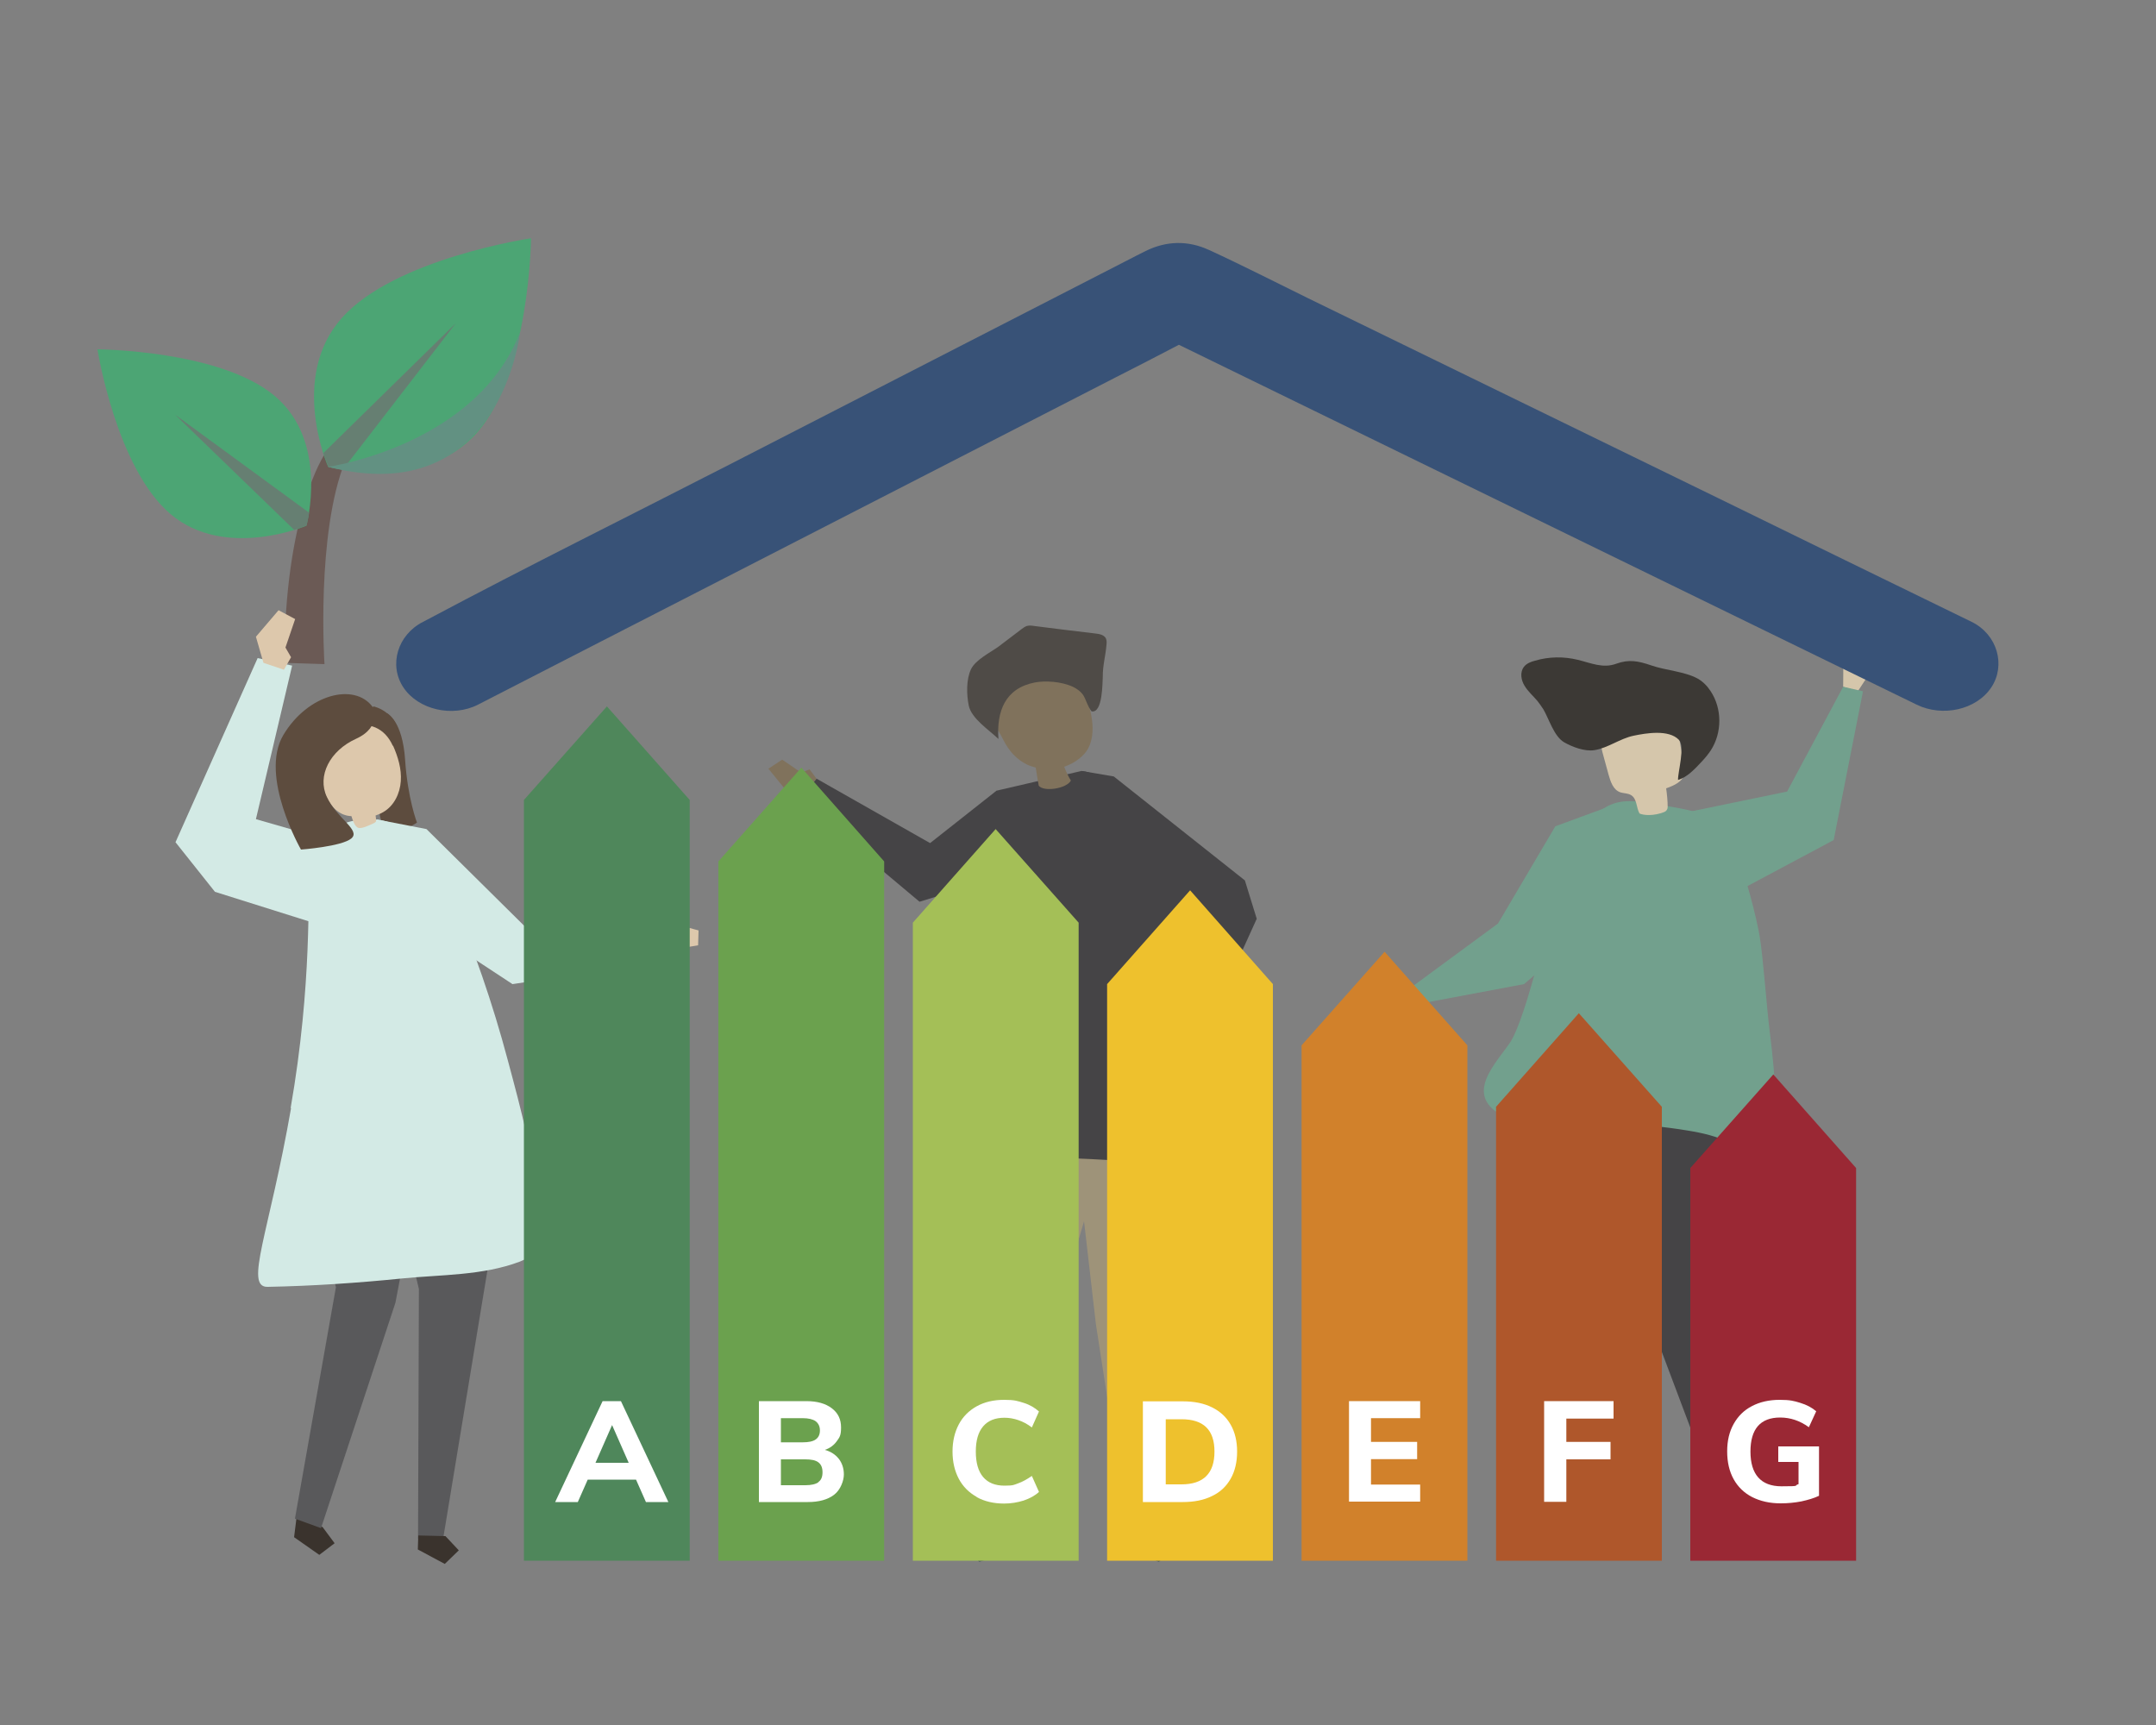 <svg xmlns="http://www.w3.org/2000/svg" xmlns:xlink="http://www.w3.org/1999/xlink" id="Calque_1" viewBox="0 0 1000 800"><rect x="0" y="0" width="1000" height="800" fill="#808080" stroke="none"/><defs><style>      .st0 {        fill: #5d4c3e;      }      .st1 {        fill: #af572b;      }      .st2 {        fill: #a4bf57;      }      .st3 {        fill: #6b5a55;      }      .st4 {        fill: #556362;      }      .st5 {        fill: #385277;      }      .st6 {        fill: #4f4b47;      }      .st7 {        fill: #3c3935;      }      .st8 {        fill: #d5c6ab;      }      .st9 {        fill: #629182;      }      .st10 {        fill: #fff;      }      .st11 {        fill: #72a08d;      }      .st12 {        fill: #d1812b;      }      .st13 {        fill: #ddc8ac;      }      .st14 {        fill: #59595b;      }      .st15 {        fill: #454a5e;      }      .st16 {        fill: #d3eae5;      }      .st17 {        fill: #667f72;      }      .st18 {        fill: #eec12d;      }      .st19 {        fill: #454446;      }      .st20 {        fill: #6ba14e;      }      .st21 {        fill: #4ca574;      }      .st22 {        fill: #9a2834;      }      .st23 {        fill: #9e9379;      }      .st24 {        fill: #3a332d;      }      .st25 {        fill: #4f875b;      }      .st26 {        fill: #80725c;      }    </style></defs><g id="object"><g><g><g><polygon class="st15" points="815.5 705.6 816.5 713 802.3 722.4 793.7 715.9 800.3 707.5 814.5 698.2 815.5 705.6"></polygon><polygon class="st19" points="816 703.1 804.8 608.2 817.8 501.9 814.8 479.3 755.8 477.2 753.7 514 763.8 608.4 801.3 708 816 703.1"></polygon><g><polygon class="st19" points="712.5 487.9 712.5 583.7 732.5 707 746.7 706.8 754.2 592.8 772.3 478.6 712.5 487.9"></polygon><polygon class="st15" points="746.7 712.7 731.4 720.4 723.6 713 731.2 705.4 746.6 705.2 746.7 712.7"></polygon></g><path class="st11" d="M824,520.3c-.1-4.2-.4-7.6-.4-8.9-.3-11.1-1.4-22.2-2.8-33.3-1.3-9.9-3-34.5-4.7-44.3-1.4-8.1-6.5-28.4-10.1-35.9-9-18.7-6.2-20.5-45.6-26-17.3-2.4-21.3,8.1-35.4,20.2-1.4,1.2-1.3,8.3-1.6,10.2-.6,3.3-1.2,6.6-1.9,9.9-.5,2.6-1.1,5.2-1.8,7.7h0s-11.7,52.7-19.5,63.9c-7.8,11.2-24,26.9,3.1,36.4,4.8,1.5,9.6,2.9,14.6,3.7,0,0,22.1-2.4,33.5-2.4,10.5,0,21,1.1,31.3,2.8,6.9,1.1,13.9,2.7,20.1,5.9,5.9,3,10.1,7.4,16.1,10.5.6.3,1.2.6,1.8.5,3.4-.5,3.6-12.2,3.3-21Z"></path><g><path class="st8" d="M760.3,377.2c2,1,6.7,1.3,11.6-.6,1-.4,1.6-1.3,1.6-2.3,0-2.9-.3-5.8-.7-8.7,3.7-1.3,7.9-3.2,8.5-6.9.2-1.2,0-2.4-.2-3.6-.9-4.9-1.7-9.8-2.6-14.6-.3-1.7-.6-3.4-1.6-4.9-1.7-2.5-4.8-3.6-7.9-4.1-7.7-1.3-16.1.4-22.1,5.3-1.6,1.3-3,2.9-3.7,4.8-1.1,3-.3,6.2.6,9.3.8,2.8,1.5,5.6,2.3,8.4.9,3.2,2.1,6.9,5.3,8.1,1.7.6,3.7.4,5.2,1.4,2.7,1.7,2.3,5.6,3.8,8.4Z"></path><path class="st7" d="M715.6,328.6c-.8-1.2-1.6-2.4-2.5-3.5-2-2.4-4.4-4.4-6-7.1-1.6-2.6-2.2-6.2-.3-8.7,1.2-1.6,3.2-2.4,5.2-2.9,6.4-1.9,13.3-2,19.8-.4,6.2,1.5,11.7,4.1,17.9,1.8,5.8-2.1,10.1-1.3,16.2.8,6.6,2.3,15.5,2.8,21.5,6.1,2.5,1.4,4.5,3.5,6,5.8,5.4,8.1,5.4,19.3.1,27.5-1.2,1.8-2.6,3.5-4.1,5.1-3.1,3.3-6.8,7.4-11.1,8.6-.1-3.7,3.4-15.6.4-18.6-4.7-4.9-15.2-3.1-21-1.9-6.3,1.3-11.9,5.7-18.2,6.7-4.5.7-10.3-1.5-14.1-3.7-4.7-2.8-7-11-9.7-15.5Z"></path></g></g><g><polygon class="st8" points="649.4 467.2 634.9 467.7 634.4 461.7 644.3 459.2 642.7 456.4 655.1 457.5 656.5 463.7 649.4 467.2"></polygon><polygon class="st11" points="746.7 373.9 721.4 383.2 694.8 428.3 655.1 457.5 656.3 465.9 706.9 456.4 732.7 434.1 746.7 373.9"></polygon></g><g><polygon class="st8" points="866.4 313.4 868.4 297.9 861.7 296.7 857.9 307 855 305.1 854.9 318.5 861.7 320.6 866.4 313.4"></polygon><polygon class="st11" points="781.4 376.9 828.9 367.1 854.9 318.5 864.1 320.6 850.5 389.6 793.7 419.9 781.4 376.9"></polygon></g></g><g><path class="st3" d="M150.5,210.8s-18.6,27.4-18.6,96.6l18.6.6s-4-60.6,9.7-94.4l-9.7-2.9Z"></path><g><path class="st21" d="M246.3,110.5s-63.2,9.3-87.8,37-6.3,69-6.3,69c0,0,44.3,11.9,68.9-15.7,24.6-27.7,25.2-90.2,25.2-90.2Z"></path><path class="st17" d="M152.2,216.5s2.6.7,6.8,1.3l52.4-67.9-61.4,60.2c1.3,4,2.3,6.4,2.3,6.4Z"></path></g><g><path class="st21" d="M45.2,162s8.7,55.2,34,76.5,62.9,5.3,62.9,5.3c0,0,10.7-38.8-14.6-60.1-25.3-21.4-82.4-21.7-82.4-21.7Z"></path><path class="st17" d="M142.2,243.7s.6-2.2,1.2-5.9l-62.2-45.5,55.2,53.4c3.6-1.1,5.8-2,5.8-2Z"></path></g><path class="st9" d="M152.2,216.5s68.6-9.8,89-62.4c0,0-8.9,83-89,62.4Z"></path></g><g><path class="st0" d="M179.7,330.9s7,3.4,8.2,21.5c1.2,18,5.5,29.1,5.5,29.1,0,0-5.5,4.1-10.6,2.3-5.1-1.7-6.9-1.9-6.8-9.4,0-7.4-4.4-41.9-4.4-41.9l8-1.6Z"></path><path class="st0" d="M166.4,340c7.2.3,13.9,5.3,16.2,11.9,2.9-4.2,3.6-9.8,1.8-14.5-1.8-4.8-6.1-8.5-11.1-9.8-3.7,3.1-6.1,7.7-6.4,12.4h-.5Z"></path><polygon class="st16" points="154.9 390.3 118.7 379.9 135.5 308.7 119.5 305.2 81.4 390.6 99.7 413.6 147.4 428.6 154.9 390.3"></polygon><g><g><polygon class="st24" points="137.2 706.5 136.4 712.9 148.1 721.1 155.2 715.7 149.7 708.3 138 700.1 137.2 706.5"></polygon><polygon class="st14" points="141.8 510.1 139.4 529.6 155.8 597 136.8 704.3 148.9 708.7 183.4 604.2 189.2 573.8 190.5 509 141.8 510.1"></polygon></g><g><polygon class="st14" points="235.2 533.9 205.5 713.8 193.9 713.5 194.3 597.8 174.9 516.2 235.2 533.9"></polygon><polygon class="st24" points="194 712.1 193.8 718.6 206.3 725.3 212.8 719 206.6 712.4 194 712.1"></polygon></g><path class="st16" d="M134.8,513.9c10.1-57.9,7.9-100.2,8.6-111.8.7-11.6,9-17.4,9-17.4,3.6-.7,6.7-3,10.4-3.8,24.5-5.6,37.4,13.3,46.1,33.6,10.7,25,19.6,50.8,26.6,77.1,6.2,23.1,12.4,46.3,14.7,70.2.9,9.8,1.7,19.2-9.1,23.3-17.2,6.5-36.4,6-54.5,7.8-20.8,2.1-41.6,3.5-62.5,3.9-10.9.2.8-25.1,10.9-82.9Z"></path></g><polygon class="st13" points="122.2 307.4 118.7 295.3 129.2 283 136.9 287.1 132.4 300.3 135 304.8 131.7 310.6 122.2 307.4"></polygon><polygon class="st16" points="174.6 380 197.8 384.5 244.5 430.7 300.1 429.8 302.8 446.7 237.7 456.4 185.1 421.8 174.6 380"></polygon><polygon class="st13" points="300.6 434 311 428 324 431.5 323.8 438.4 301.9 442 300.6 434"></polygon><path class="st13" d="M182.2,345.9c-7.7-17.3-30-9.1-33.2,7-1.8,9.2,2.8,25.2,14,25.6.5,1.6,1.4,4.5,2.9,5.3,1.6.9,5.6-1.2,7.2-1.9.4-.2.9-.4,1.2-.8.3-.5.1-1.6-.1-2.9,1.2-.4,2.4-.9,3.6-1.6,5-2.9,7.7-8.6,8.1-14.3.4-5.7-1.3-11.3-3.6-16.5Z"></path><path class="st0" d="M172.9,327.7s4.5,9.3-7.7,14.9c-12.2,5.5-18.2,17.2-13.6,27,4.6,9.9,15.8,15.4,11.4,19.2-4.4,3.8-23.4,5.2-23.4,5.2,0,0-19.5-34-8.2-53.1,11.4-19.1,33-24.4,41.4-13.1Z"></path></g><g><g><polygon class="st23" points="458.6 533.5 452.9 599.6 456.7 712.5 469.5 713.9 489.3 612.3 514.5 526.6 458.6 533.5"></polygon><polygon class="st4" points="468.8 719.2 454.2 724.4 448.1 716.9 455.8 710.9 469.6 712.4 468.8 719.2"></polygon></g><g><polygon class="st23" points="550.2 513.7 550.9 563.9 536.3 712.4 523.5 712.5 508.3 614.1 495.9 506.4 550.2 513.7"></polygon><polygon class="st4" points="523.6 717.8 537.5 724.4 544.4 717.6 537.4 710.9 523.5 711 523.6 717.8"></polygon></g><path class="st19" d="M462.2,366.7l39.2-9.1s22.4-.4,44.1,49c12.1,27.5,20.5,72.2,25.5,106.4-.3,5-3,27.1-26.5,26.4-40.4-1.3-62.3-4.9-79.1.3-14.3,5-15.6-15-16-30.3l-.2-47.4,13-95.3Z"></path><g><path class="st26" d="M463.6,317.3c9.7-3.4,19.8-6.6,30.1-5.9,2.2.2,4.7.6,6.1,2.3.6.7.9,1.5,1.2,2.2,3.7,8.9,8.7,22.1,3.6,31.4-1,1.8-2.4,3.2-4,4.5-2.1,1.7-4.5,2.9-7,3.8.8,2.2,1.9,4.4,3.1,6.4-1.9,3.7-12.5,5.4-14.9,2.4-.5-2.8-1-5.6-1.4-8.4-1.4-.4-2.7-.8-4-1.4-5-2.4-8.5-6.5-10.9-11.2-2.6-5.2-6-10-8.4-15.4-.9-1.9-1.7-4.2-.8-6.1.9-2.1,3.3-3.1,5.5-3.8.6-.2,1.2-.4,1.8-.7Z"></path><path class="st6" d="M497.6,318.5c-5.4-2.5-12.9-2.9-17.6-2-13.9,2.7-17.8,13.5-16.9,26.2-4.5-4.3-12.6-9.5-13.8-15.6-1-5-1.2-12,1.1-16.8,2.2-4.4,8.8-7.6,12.7-10.4,3.6-2.7,7.2-5.5,10.8-8.2.8-.6,1.5-1.1,2.4-1.4,1.1-.3,2.2-.2,3.3,0,9.5,1.2,19,2.4,28.5,3.5,1.8.2,3.9.6,4.8,2.2.5,1,.4,2.1.3,3.2-.4,4.8-1.8,9.8-1.7,14.6-.2,2.8,0,17.1-5.2,16.1-1.8-2.2-2.4-5-3.8-7.4-1.1-1.7-2.9-3.1-5.1-4.1Z"></path></g><polygon class="st19" points="501.4 357.5 516.6 360.1 577.4 408.3 582.9 426.1 562.7 470.6 553.8 456.3 560.7 424.4 541.9 414.7 512.3 367 501.4 357.5"></polygon><polygon class="st19" points="462.2 366.7 431.4 391 378.7 361.1 370.6 371.3 426.5 418.2 470.4 404.7 481.3 380 462.2 366.7"></polygon><polygon class="st26" points="372.3 369.1 365.2 367.3 356.4 356.5 362.8 352.3 371.6 358.3 375.5 356.8 378.7 361.1 372.3 369.1"></polygon></g><g><g><polygon class="st25" points="319.9 723.8 243 723.8 243 371 281.5 327.6 319.9 371 319.9 723.8"></polygon><polygon class="st20" points="410.1 723.8 333.2 723.8 333.2 399.5 371.7 356 410.1 399.5 410.1 723.8"></polygon><polygon class="st2" points="500.3 723.8 423.4 723.8 423.4 427.9 461.8 384.5 500.3 427.9 500.3 723.8"></polygon><polygon class="st18" points="590.4 723.8 513.5 723.8 513.5 456.4 552 412.9 590.4 456.4 590.4 723.8"></polygon><polygon class="st12" points="680.6 723.8 603.7 723.8 603.7 484.8 642.2 441.4 680.6 484.8 680.6 723.8"></polygon><polygon class="st1" points="770.8 723.8 693.9 723.8 693.9 513.3 732.3 469.9 770.8 513.3 770.8 723.8"></polygon><polygon class="st22" points="860.9 723.8 784 723.8 784 541.7 822.5 498.3 860.9 541.7 860.9 723.8"></polygon></g><path class="st10" d="M299.6,696.6l-4.6-10.4h-22.4l-4.6,10.4h-10.5l22-46.8h8.5l22,46.8h-10.3ZM276.2,678.4h15.4l-7.7-17.5-7.7,17.5Z"></path><path class="st10" d="M389.1,676.6c1.5,2,2.3,4.4,2.3,7.2s-1.5,7.1-4.5,9.4c-3,2.3-7.1,3.4-12.2,3.4h-22.7v-46.8h22c5,0,8.9,1.1,11.8,3.3,2.9,2.2,4.3,5.1,4.3,8.9s-.7,4.6-2,6.4c-1.3,1.8-3.1,3.2-5.5,4,2.8.8,4.9,2.2,6.4,4.1ZM362.2,668.9h10.1c2.7,0,4.7-.4,6-1.3,1.3-.9,2-2.3,2-4.2s-.7-3.3-2-4.3c-1.3-.9-3.3-1.4-6-1.4h-10.1v11.2ZM379.6,687.3c1.3-.9,1.9-2.4,1.9-4.5s-.6-3.6-1.9-4.6-3.3-1.4-6.1-1.4h-11.3v12h11.3c2.8,0,4.9-.5,6.1-1.4Z"></path><path class="st10" d="M453,694.2c-3.6-2-6.4-4.8-8.3-8.4-1.9-3.6-2.9-7.8-2.9-12.6s1-9,2.9-12.6c1.9-3.6,4.7-6.4,8.3-8.4,3.6-2,7.8-3,12.7-3s6.2.5,9.1,1.4c2.9.9,5.2,2.3,7.1,4l-3.3,7.4c-2.1-1.6-4.2-2.7-6.3-3.4-2-.7-4.2-1.1-6.4-1.1-4.3,0-7.6,1.3-9.9,4-2.3,2.7-3.4,6.6-3.4,11.7s1.1,9.1,3.4,11.8c2.3,2.7,5.6,4,9.9,4s4.4-.4,6.4-1.1c2-.7,4.1-1.9,6.3-3.4l3.3,7.4c-1.8,1.7-4.2,3-7.1,4-2.9.9-5.9,1.4-9.1,1.4-4.8,0-9.1-1-12.7-3Z"></path><path class="st10" d="M530.2,649.9h18.5c5.2,0,9.7.9,13.5,2.8s6.6,4.5,8.6,8c2,3.5,3,7.7,3,12.5s-1,9.1-3,12.6c-2,3.5-4.8,6.2-8.6,8-3.8,1.9-8.3,2.8-13.6,2.8h-18.5v-46.8ZM548,688.4c10.2,0,15.3-5.1,15.3-15.2s-5.1-15-15.3-15h-7.3v30.2h7.3Z"></path><path class="st10" d="M625.7,696.6v-46.8h33v7.9h-22.8v11h21.4v8h-21.4v11.8h22.8v7.9h-33Z"></path><path class="st10" d="M716.2,696.6v-46.8h32.2v8.1h-21.9v10.8h20.5v8.1h-20.5v19.7h-10.3Z"></path><path class="st10" d="M843.7,670.8v22.9c-2.3,1.1-5,1.9-8.2,2.6-3.1.6-6.3.9-9.6.9-5.1,0-9.4-1-13.2-2.9-3.7-1.9-6.6-4.7-8.6-8.3-2-3.6-3-7.9-3-12.9s1-9.1,3-12.7c2-3.6,4.8-6.4,8.5-8.3,3.6-1.9,7.9-2.9,12.8-2.9s6.7.5,9.6,1.4c3,.9,5.4,2.2,7.4,3.9l-3.4,7.4c-2.2-1.6-4.4-2.7-6.5-3.4-2.1-.7-4.4-1.1-6.8-1.1-9.2,0-13.8,5.3-13.8,15.8s4.8,16.1,14.4,16.1,5.3-.3,7.9-1v-10.3h-9.4v-7.2h18.8Z"></path></g><path class="st5" d="M914.5,288.4c-39.2-19.1-78.4-38.2-117.6-57.4-63.4-30.9-126.8-61.8-190.2-92.7-15.3-7.5-30.5-15.3-46-22.4-9.8-4.5-19.8-4.2-29.3.5-6.1,3-12,6.2-18,9.2-57.9,29.7-115.9,59.5-173.8,89.2-47,24.1-94.5,47.6-141.1,72.4-.8.4-1.6.8-2.3,1.2-11.8,6-16,20-9.1,30.4,6.9,10.4,22.8,14,34.6,8,38.1-19.6,76.2-39.1,114.4-58.7,60.5-31,120.9-62.1,181.4-93.1,9.8-5,19.6-10,29.3-15.1,35.5,17.3,71.1,34.7,106.6,52,63.9,31.2,127.8,62.3,191.7,93.5,14.6,7.1,29.3,14.3,43.9,21.4,11.9,5.8,27.6,2.5,34.6-8,6.8-10.2,2.9-24.5-9.1-30.4Z"></path></g></g></svg>